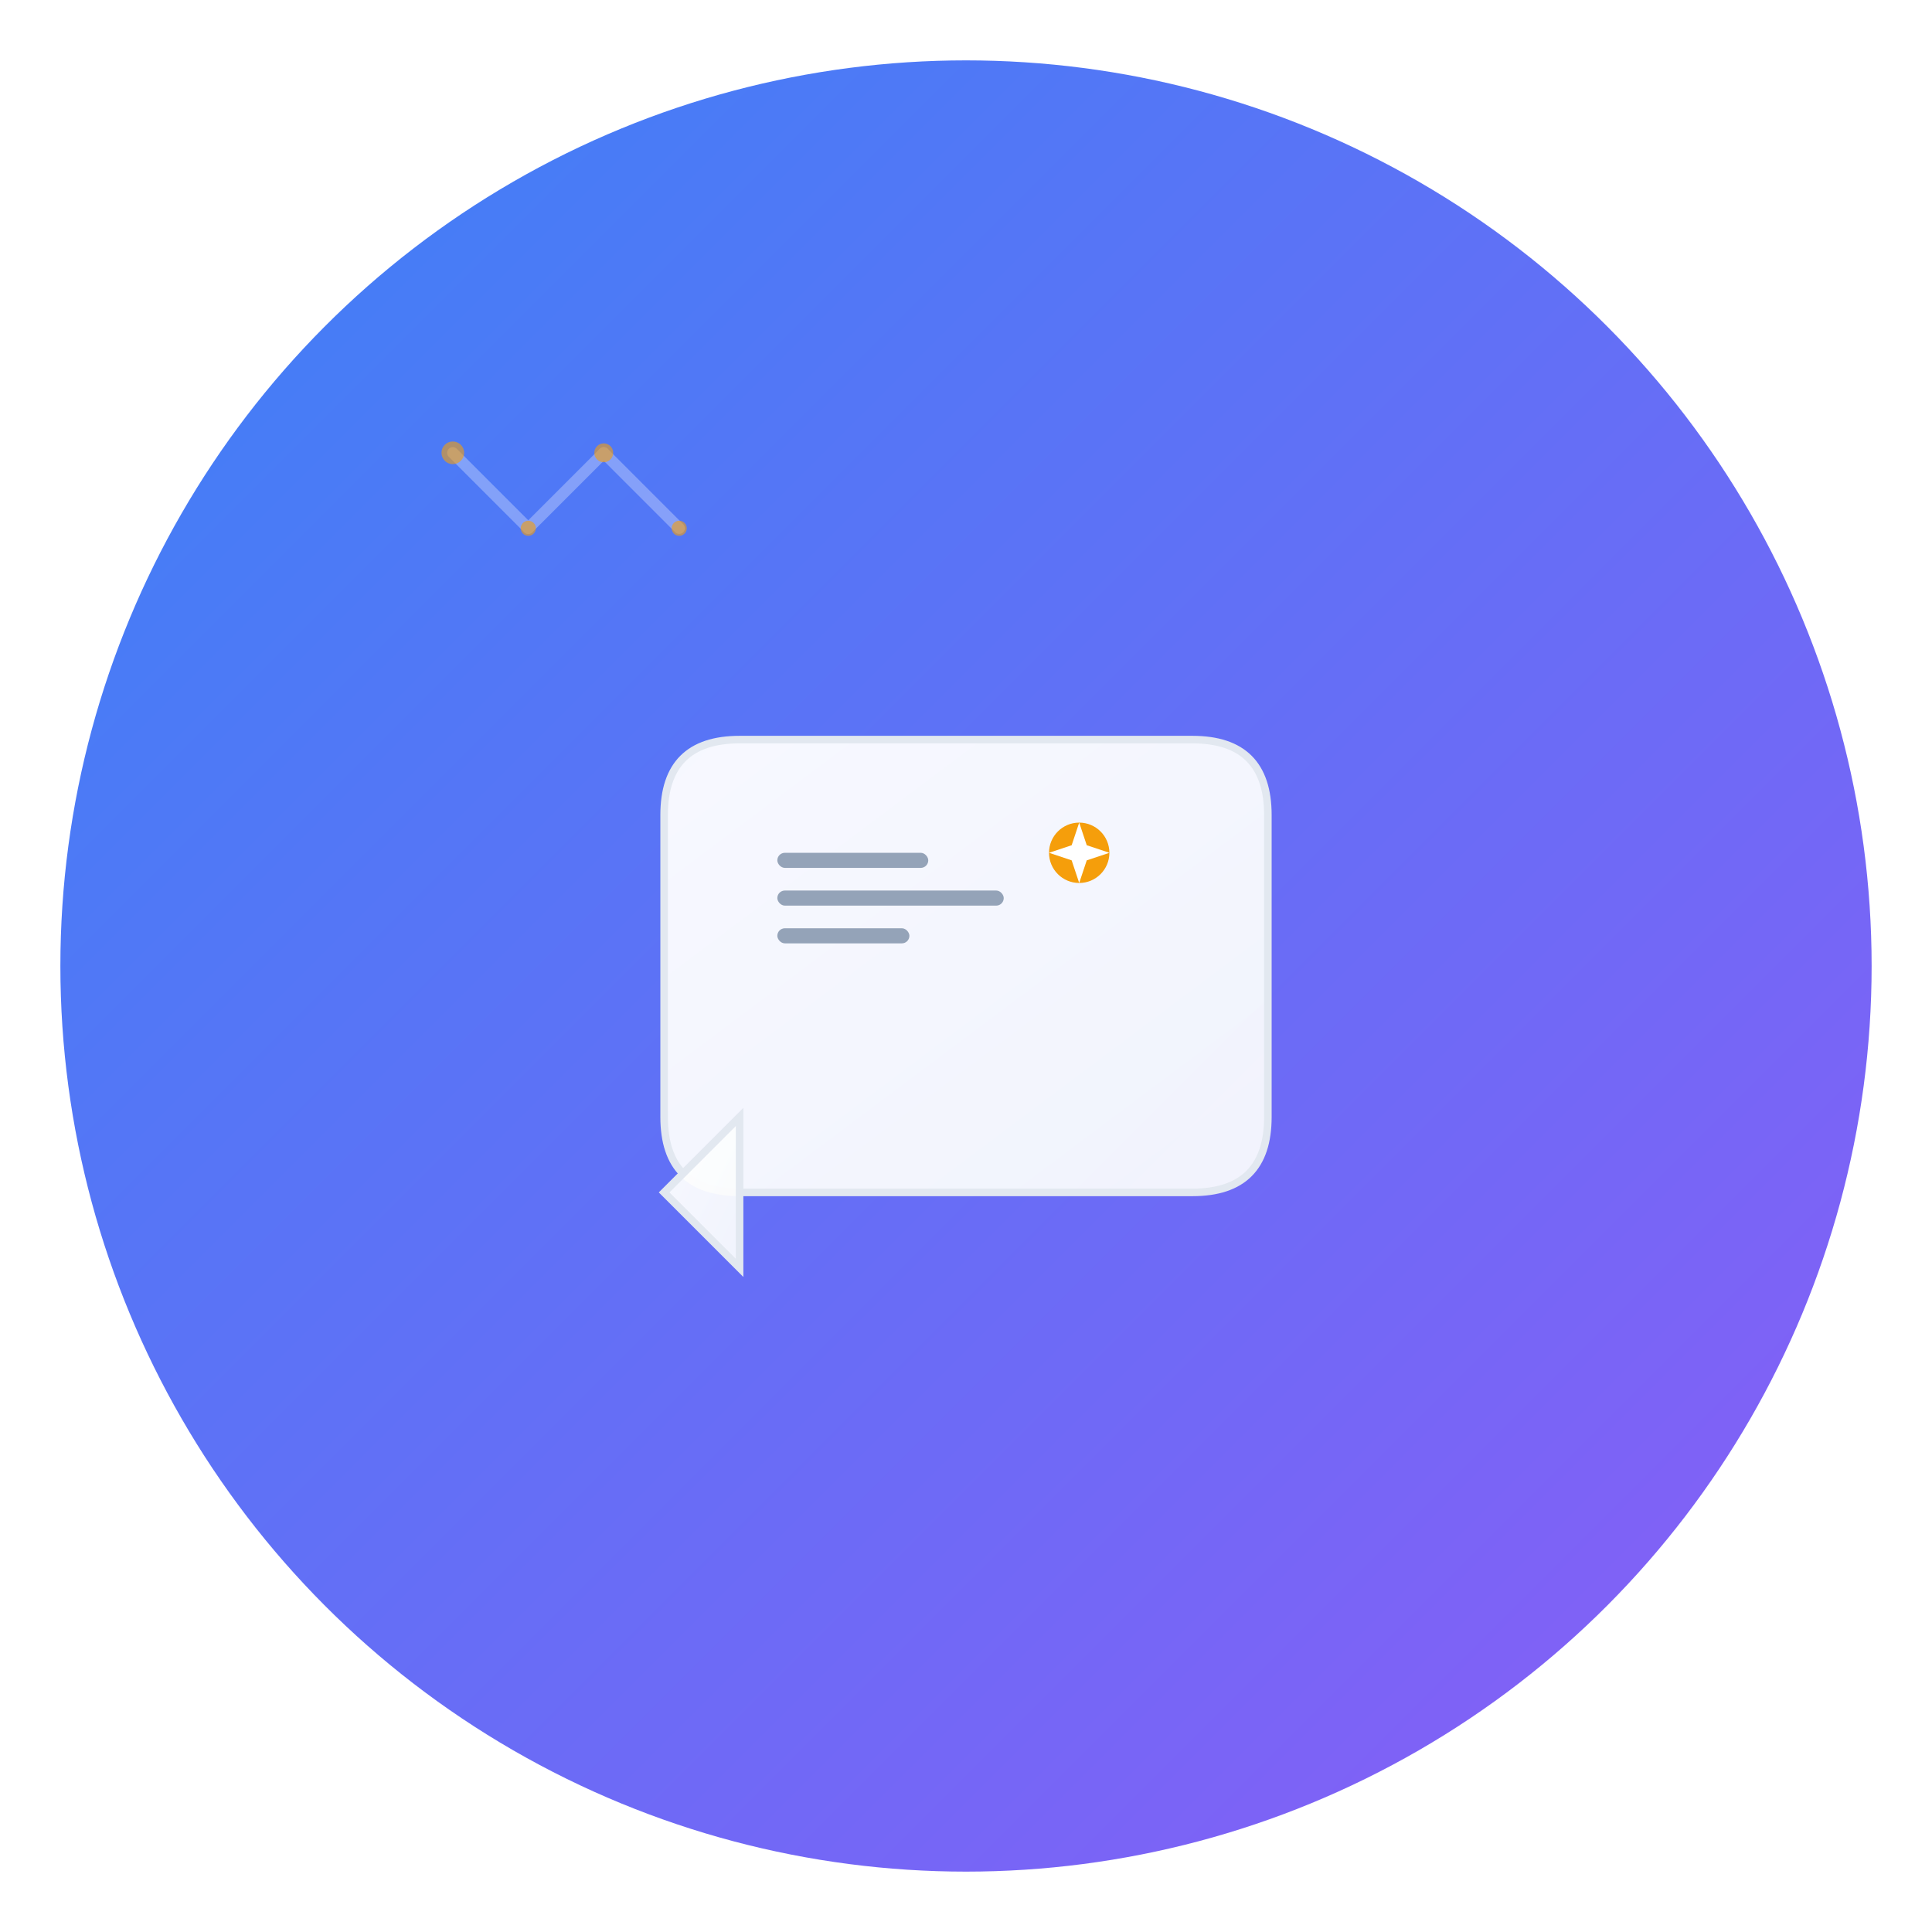 <svg width="512" height="512" viewBox="0 0 512 512" fill="none" xmlns="http://www.w3.org/2000/svg">
  <!-- Background gradient -->
  <defs>
    <linearGradient id="bgGradient" x1="0%" y1="0%" x2="100%" y2="100%">
      <stop offset="0%" style="stop-color:#3B82F6;stop-opacity:1" />
      <stop offset="100%" style="stop-color:#8B5CF6;stop-opacity:1" />
    </linearGradient>
    <linearGradient id="bubbleGradient" x1="0%" y1="0%" x2="100%" y2="100%">
      <stop offset="0%" style="stop-color:#FFFFFF;stop-opacity:0.95" />
      <stop offset="100%" style="stop-color:#F8FAFC;stop-opacity:0.95" />
    </linearGradient>
    <filter id="shadow" x="-20%" y="-20%" width="140%" height="140%">
      <feDropShadow dx="0" dy="4" stdDeviation="8" flood-color="#1E293B" flood-opacity="0.15"/>
    </filter>
  </defs>
  
  <!-- Main background circle -->
  <circle cx="256" cy="256" r="240" fill="url(#bgGradient)" filter="url(#shadow)"/>
  
  <!-- Message bubble -->
  <g transform="translate(256, 256)">
    <!-- Bubble body -->
    <path d="M-80 -40 Q-80 -60 -60 -60 L60 -60 Q80 -60 80 -40 L80 40 Q80 60 60 60 L-60 60 Q-80 60 -80 40 Z" 
          fill="url(#bubbleGradient)" 
          stroke="#E2E8F0" 
          stroke-width="2"/>
    
    <!-- Bubble tail -->
    <path d="M-60 40 L-80 60 L-60 80 Z" 
          fill="url(#bubbleGradient)" 
          stroke="#E2E8F0" 
          stroke-width="2"/>
    
    <!-- Message lines -->
    <rect x="-50" y="-30" width="40" height="4" rx="2" fill="#94A3B8"/>
    <rect x="-50" y="-20" width="60" height="4" rx="2" fill="#94A3B8"/>
    <rect x="-50" y="-10" width="35" height="4" rx="2" fill="#94A3B8"/>
    
    <!-- AI sparkle -->
    <g transform="translate(30, -30)">
      <circle cx="0" cy="0" r="8" fill="#F59E0B"/>
      <path d="M0 -8 L2 -2 L8 0 L2 2 L0 8 L-2 2 L-8 0 L-2 -2 Z" fill="#FFFFFF"/>
    </g>
  </g>
  
  <!-- Thread connection lines -->
  <g stroke="#FFFFFF" stroke-width="3" stroke-linecap="round" opacity="0.3">
    <line x1="120" y1="120" x2="140" y2="140"/>
    <line x1="140" y1="140" x2="160" y2="120"/>
    <line x1="160" y1="120" x2="180" y2="140"/>
  </g>
  
  <!-- Additional sparkles -->
  <g fill="#F59E0B" opacity="0.6">
    <circle cx="120" cy="120" r="3"/>
    <circle cx="140" cy="140" r="2"/>
    <circle cx="160" cy="120" r="2.5"/>
    <circle cx="180" cy="140" r="2"/>
  </g>
</svg> 